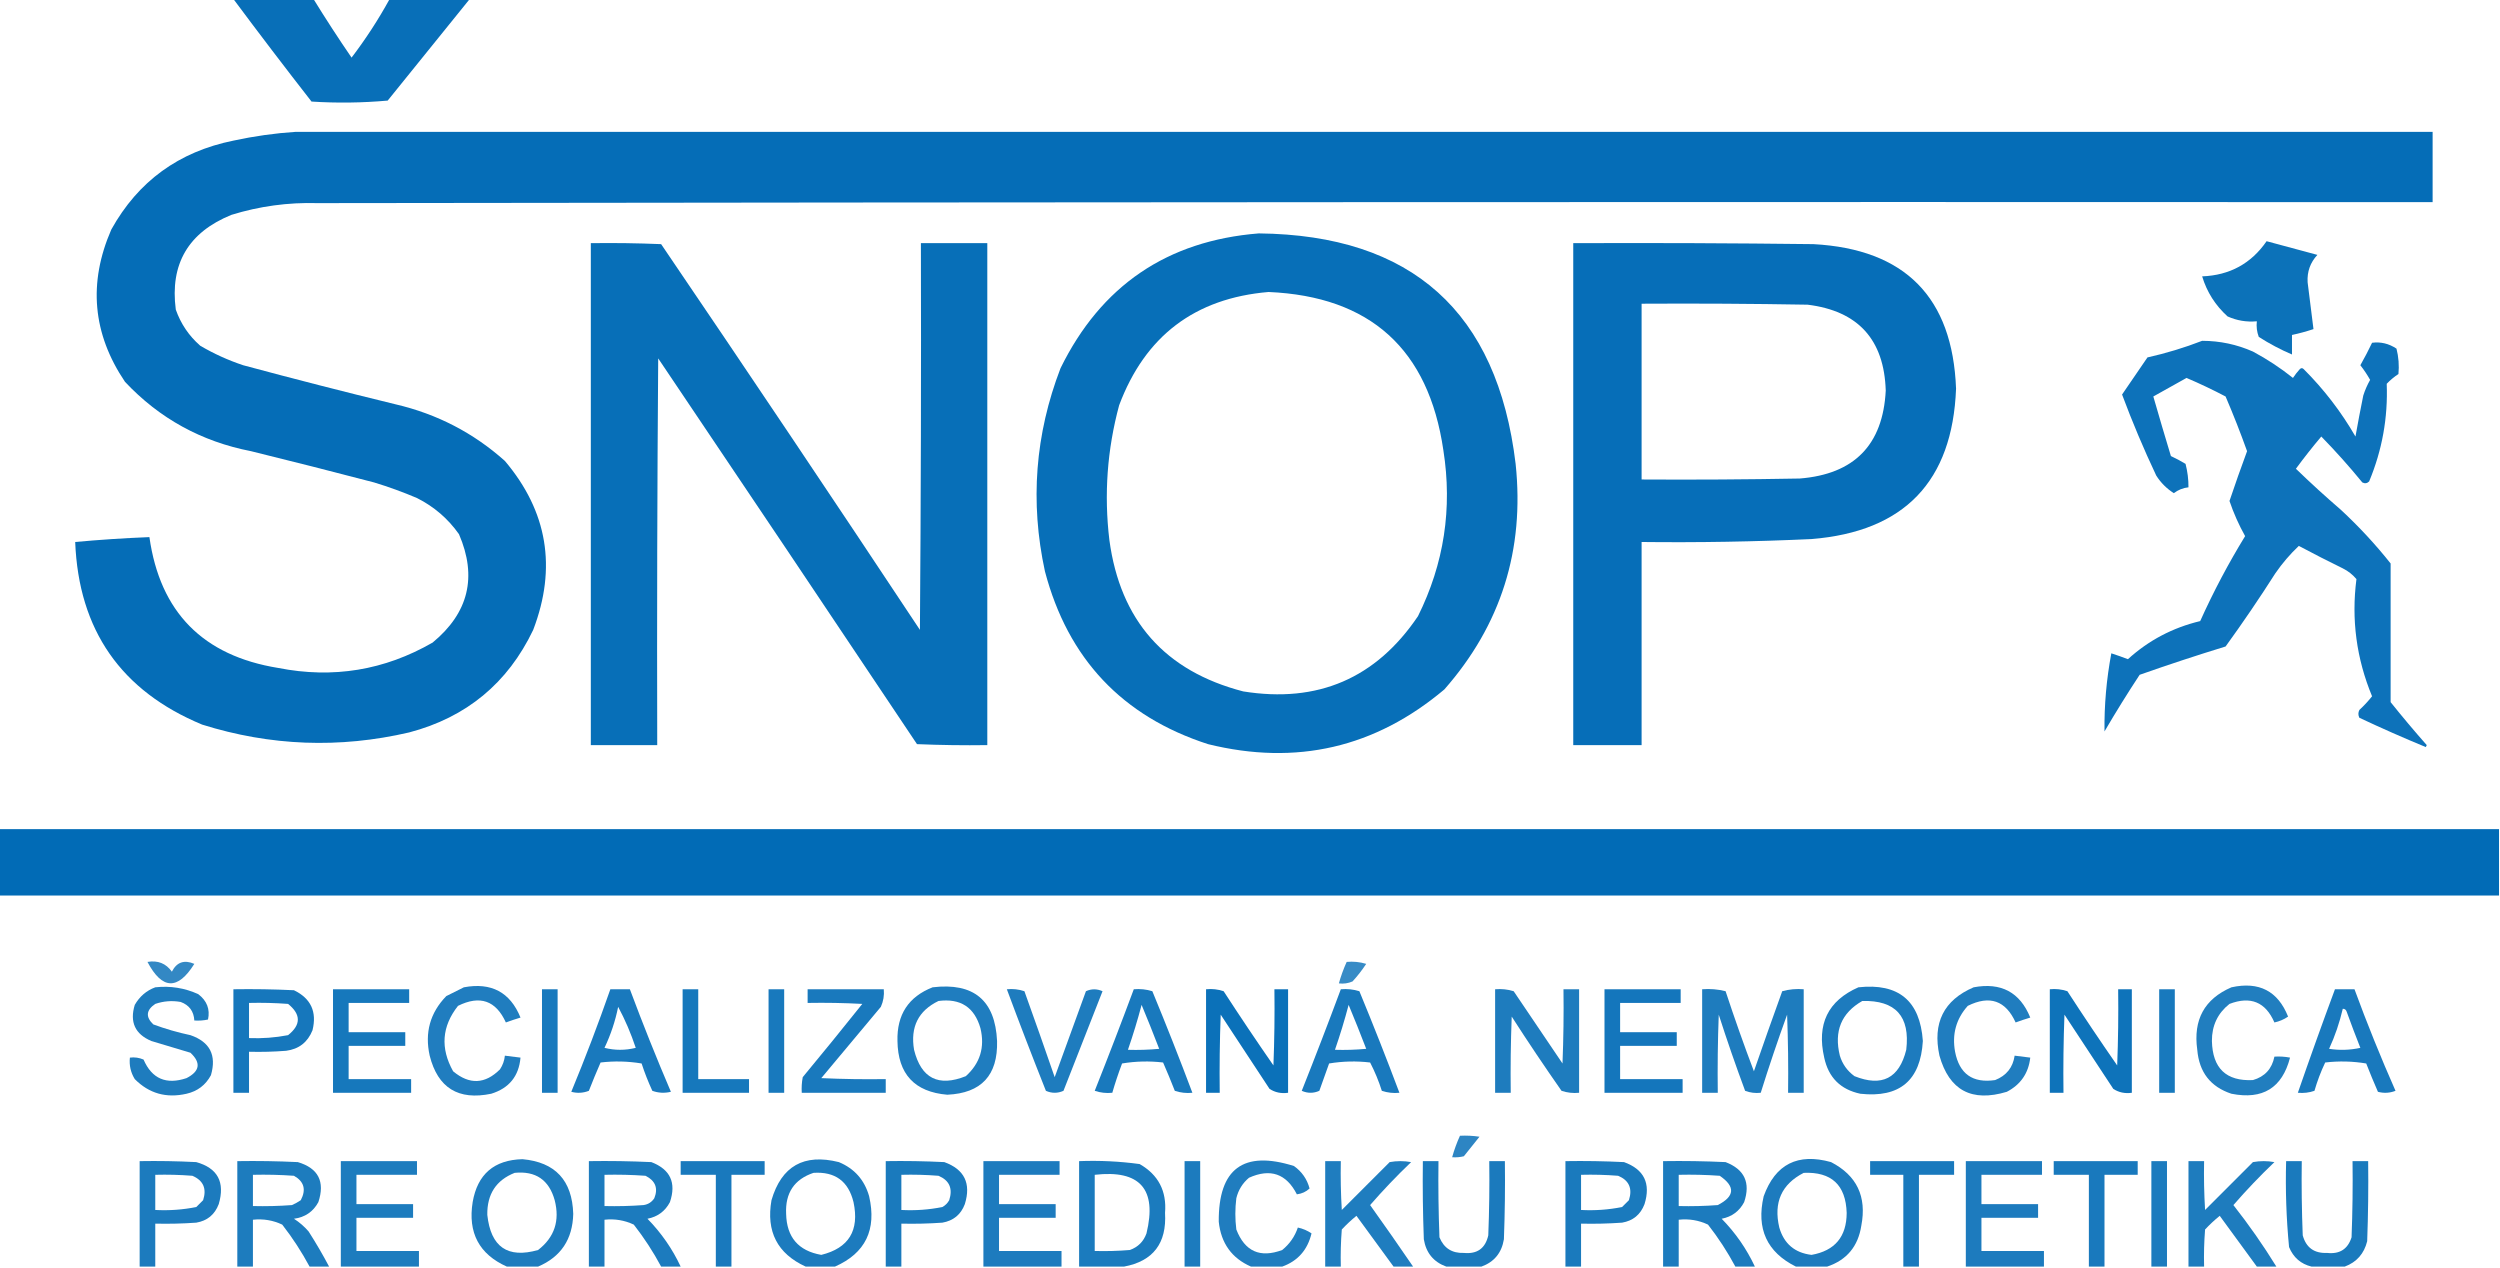 <?xml version="1.0" encoding="UTF-8"?>
<!DOCTYPE svg PUBLIC "-//W3C//DTD SVG 1.1//EN" "http://www.w3.org/Graphics/SVG/1.1/DTD/svg11.dtd">
<svg xmlns="http://www.w3.org/2000/svg" version="1.1" width="1280px" height="649px" style="shape-rendering:geometricPrecision; text-rendering:geometricPrecision; image-rendering:optimizeQuality; fill-rule:evenodd; clip-rule:evenodd" xmlns:xlink="http://www.w3.org/1999/xlink">
<g><path style="opacity:0.968" fill="#006bb6" d="M 119.5,-0.5 C 133.167,-0.5 146.833,-0.5 160.5,-0.5C 166.73,9.614 173.23,19.614 180,29.5C 187.268,19.955 193.768,9.955 199.5,-0.5C 213.167,-0.5 226.833,-0.5 240.5,-0.5C 226.508,16.803 212.508,34.136 198.5,51.5C 185.513,52.666 172.513,52.833 159.5,52C 145.951,34.624 132.617,17.124 119.5,-0.5 Z"/></g>
<g><path style="opacity:0.977" fill="#006bb6" d="M 151.5,67.5 C 516.167,67.5 880.833,67.5 1245.5,67.5C 1245.5,79.5 1245.5,91.5 1245.5,103.5C 884.5,103.333 523.5,103.5 162.5,104C 147.484,103.574 132.817,105.574 118.5,110C 96.444,118.963 86.944,135.13 90,158.5C 92.546,165.756 96.712,171.923 102.5,177C 109.462,181.101 116.796,184.434 124.5,187C 150.415,193.979 176.415,200.645 202.5,207C 223.733,211.948 242.4,221.615 258.5,236C 280.336,261.826 285.169,290.659 273,322.5C 259.975,349.773 238.809,367.273 209.5,375C 173.809,383.303 138.476,381.97 103.5,371C 61.947,353.746 40.28,322.58 38.5,277.5C 51.166,276.333 63.833,275.5 76.5,275C 81.934,313.435 103.934,335.769 142.5,342C 170.527,347.521 196.86,343.188 221.5,329C 239.921,313.816 244.421,295.316 235,273.5C 229.383,265.551 222.216,259.384 213.5,255C 206.32,251.94 198.986,249.273 191.5,247C 170.543,241.511 149.543,236.177 128.5,231C 103.07,226.04 81.57,214.207 64,195.5C 47.399,170.884 45.066,144.884 57,117.5C 70.697,92.839 91.53,77.673 119.5,72C 130.205,69.685 140.872,68.185 151.5,67.5 Z"/></g>
<g><path style="opacity:0.972" fill="#006bb6" d="M 644.5,119.5 C 722.837,120.335 766.67,159.669 776,237.5C 780.65,281.54 768.484,320.04 739.5,353C 704.082,382.822 663.749,392.155 618.5,381C 574.642,366.804 546.809,337.304 535,292.5C 527.316,257.026 529.983,222.36 543,188.5C 563.744,146.257 597.577,123.257 644.5,119.5 Z M 649.5,149.5 C 701.594,151.755 731.427,178.755 739,230.5C 743.694,260.276 739.361,288.609 726,315.5C 704.51,347.32 674.677,360.153 636.5,354C 596.404,343.564 573.571,317.73 568,276.5C 565.211,253.179 566.878,230.179 573,207.5C 586.302,172.026 611.802,152.693 649.5,149.5 Z"/></g>
<g><path style="opacity:0.95" fill="#006bb6" d="M 1160.5,123.5 C 1169.15,125.828 1177.82,128.162 1186.5,130.5C 1182.86,134.426 1181.19,139.093 1181.5,144.5C 1182.5,152.51 1183.5,160.51 1184.5,168.5C 1180.9,169.699 1177.23,170.699 1173.5,171.5C 1173.5,174.833 1173.5,178.167 1173.5,181.5C 1167.64,179.006 1161.98,176.006 1156.5,172.5C 1155.52,169.914 1155.19,167.247 1155.5,164.5C 1150.26,164.977 1145.26,164.144 1140.5,162C 1134.25,156.333 1129.92,149.5 1127.5,141.5C 1141.59,140.957 1152.59,134.957 1160.5,123.5 Z"/></g>
<g><path style="opacity:0.969" fill="#006bb6" d="M 302.5,124.5 C 314.505,124.333 326.505,124.5 338.5,125C 383.038,190.575 427.205,256.408 471,322.5C 471.5,256.501 471.667,190.501 471.5,124.5C 482.833,124.5 494.167,124.5 505.5,124.5C 505.5,210.167 505.5,295.833 505.5,381.5C 493.495,381.667 481.495,381.5 469.5,381C 425.457,315.08 381.291,249.247 337,183.5C 336.5,249.499 336.333,315.499 336.5,381.5C 325.167,381.5 313.833,381.5 302.5,381.5C 302.5,295.833 302.5,210.167 302.5,124.5 Z"/></g>
<g><path style="opacity:0.975" fill="#006bb6" d="M 805.5,124.5 C 846.501,124.333 887.501,124.5 928.5,125C 975.387,127.553 999.72,152.22 1001.5,199C 999.661,246.507 974.994,272.174 927.5,276C 898.518,277.338 869.518,277.838 840.5,277.5C 840.5,312.167 840.5,346.833 840.5,381.5C 828.833,381.5 817.167,381.5 805.5,381.5C 805.5,295.833 805.5,210.167 805.5,124.5 Z M 840.5,155.5 C 868.835,155.333 897.169,155.5 925.5,156C 951.36,159.197 964.694,173.863 965.5,200C 964.07,227.765 949.403,242.765 921.5,245C 894.502,245.5 867.502,245.667 840.5,245.5C 840.5,215.5 840.5,185.5 840.5,155.5 Z"/></g>
<g><path style="opacity:0.949" fill="#006bb6" d="M 1127.5,174.5 C 1136.56,174.509 1145.22,176.343 1153.5,180C 1160.76,183.879 1167.59,188.379 1174,193.5C 1175.05,191.91 1176.21,190.41 1177.5,189C 1178.17,188.333 1178.83,188.333 1179.5,189C 1189.87,199.36 1198.7,210.86 1206,223.5C 1207.24,216.484 1208.57,209.484 1210,202.5C 1210.89,199.716 1212.06,197.05 1213.5,194.5C 1212.03,191.864 1210.36,189.364 1208.5,187C 1210.63,183.245 1212.63,179.412 1214.5,175.5C 1218.92,174.908 1223.09,175.908 1227,178.5C 1228.09,182.797 1228.42,187.131 1228,191.5C 1225.82,192.928 1223.82,194.595 1222,196.5C 1222.67,213.828 1219.67,230.494 1213,246.5C 1211.95,247.517 1210.78,247.684 1209.5,247C 1202.84,238.843 1195.84,231.01 1188.5,223.5C 1184.01,228.832 1179.67,234.332 1175.5,240C 1182.98,247.233 1190.64,254.233 1198.5,261C 1207.74,269.565 1216.24,278.732 1224,288.5C 1223.98,312.166 1223.98,335.833 1224,359.5C 1229.98,366.98 1236.15,374.313 1242.5,381.5C 1242.33,381.833 1242.17,382.167 1242,382.5C 1230.55,377.775 1219.22,372.775 1208,367.5C 1207.33,366.167 1207.33,364.833 1208,363.5C 1210.38,361.291 1212.55,358.958 1214.5,356.5C 1206.5,337.18 1203.83,317.18 1206.5,296.5C 1204.57,294.196 1202.24,292.362 1199.5,291C 1191.91,287.287 1184.41,283.453 1177,279.5C 1172.55,283.695 1168.55,288.362 1165,293.5C 1156.87,306.26 1148.37,318.76 1139.5,331C 1124.73,335.533 1110.07,340.366 1095.5,345.5C 1089.25,354.999 1083.25,364.666 1077.5,374.5C 1077.34,361.105 1078.51,347.772 1081,334.5C 1083.83,335.42 1086.67,336.42 1089.5,337.5C 1100.11,327.858 1112.45,321.358 1126.5,318C 1133.26,302.978 1140.93,288.478 1149.5,274.5C 1146.28,268.731 1143.61,262.731 1141.5,256.5C 1144.38,247.923 1147.38,239.423 1150.5,231C 1147.13,221.579 1143.46,212.246 1139.5,203C 1132.95,199.558 1126.28,196.391 1119.5,193.5C 1113.87,196.65 1108.2,199.817 1102.5,203C 1105.42,213.172 1108.42,223.339 1111.5,233.5C 1114.08,234.706 1116.58,236.039 1119,237.5C 1120.02,241.44 1120.52,245.44 1120.5,249.5C 1117.74,249.798 1115.24,250.798 1113,252.5C 1109.33,250.167 1106.33,247.167 1104,243.5C 1097.58,229.911 1091.75,216.078 1086.5,202C 1090.82,195.677 1095.15,189.344 1099.5,183C 1109.16,180.832 1118.49,177.999 1127.5,174.5 Z"/></g>
<g><path style="opacity:0.993" fill="#006bb6" d="M -0.5,424.5 C 426.167,424.5 852.833,424.5 1279.5,424.5C 1279.5,435.833 1279.5,447.167 1279.5,458.5C 852.833,458.5 426.167,458.5 -0.5,458.5C -0.5,447.167 -0.5,435.833 -0.5,424.5 Z"/></g>
<g><path style="opacity:0.798" fill="#006bb6" d="M 75.5,492.5 C 80.811,491.591 84.978,493.258 88,497.5C 90.481,492.611 94.314,491.278 99.5,493.5C 91.025,507.078 83.025,506.745 75.5,492.5 Z"/></g>
<g><path style="opacity:0.785" fill="#006bb6" d="M 689.5,492.5 C 692.898,492.18 696.232,492.513 699.5,493.5C 697.408,496.681 695.075,499.681 692.5,502.5C 690.257,503.474 687.924,503.808 685.5,503.5C 686.548,499.736 687.881,496.069 689.5,492.5 Z"/></g>
<g><path style="opacity:0.881" fill="#006bb6" d="M 79.5,505.5 C 87.206,504.665 94.539,505.831 101.5,509C 105.963,512.404 107.63,516.737 106.5,522C 104.19,522.497 101.857,522.663 99.5,522.5C 99.225,517.772 96.892,514.606 92.5,513C 88.075,512.209 83.741,512.543 79.5,514C 74.804,517.181 74.471,520.681 78.5,524.5C 84.692,526.798 91.026,528.632 97.5,530C 107.47,533.439 110.97,540.272 108,550.5C 105.28,555.551 101.113,558.718 95.5,560C 85.166,562.378 76.332,559.878 69,552.5C 66.922,549.13 66.089,545.463 66.5,541.5C 68.924,541.192 71.257,541.526 73.5,542.5C 77.76,552.321 85.093,555.488 95.5,552C 102.352,548.481 103.019,544.148 97.5,539C 90.845,537.002 84.178,535.002 77.5,533C 69.154,529.471 66.321,523.304 69,514.5C 71.489,510.168 74.989,507.168 79.5,505.5 Z"/></g>
<g><path style="opacity:0.875" fill="#006bb6" d="M 237.5,505.5 C 251.562,502.859 261.228,508.026 266.5,521C 263.947,521.761 261.447,522.594 259,523.5C 253.888,512.257 245.721,509.424 234.5,515C 226.213,525.504 225.38,536.67 232,548.5C 240.356,555.458 248.356,555.125 256,547.5C 257.411,545.35 258.245,543.016 258.5,540.5C 261.167,540.833 263.833,541.167 266.5,541.5C 265.66,551.002 260.66,557.168 251.5,560C 234.652,563.502 224.152,557.002 220,540.5C 217.38,528.706 220.214,518.539 228.5,510C 231.592,508.454 234.592,506.954 237.5,505.5 Z"/></g>
<g><path style="opacity:0.878" fill="#006bb6" d="M 477.5,505.5 C 498.53,502.978 509.53,512.145 510.5,533C 510.951,550.547 502.451,559.713 485,560.5C 468.246,559.076 459.746,549.91 459.5,533C 459.151,519.5 465.151,510.333 477.5,505.5 Z M 480.5,512.5 C 491.773,511.044 498.939,515.71 502,526.5C 504.315,536.216 501.815,544.382 494.5,551C 480.457,556.61 471.624,552.11 468,537.5C 466.029,525.825 470.196,517.491 480.5,512.5 Z"/></g>
<g><path style="opacity:0.883" fill="#006bb6" d="M 951.5,505.5 C 972.079,503.25 983.079,512.417 984.5,533C 983.306,553.193 972.639,562.193 952.5,560C 942.342,557.842 936.176,551.676 934,541.5C 930.069,524.367 935.902,512.367 951.5,505.5 Z M 953.5,512.5 C 970.544,512.05 978.044,520.384 976,537.5C 972.376,552.11 963.543,556.61 949.5,551C 945.806,548.313 943.306,544.813 942,540.5C 938.926,527.973 942.759,518.64 953.5,512.5 Z"/></g>
<g><path style="opacity:0.875" fill="#006bb6" d="M 1010.5,505.5 C 1024.56,502.859 1034.23,508.026 1039.5,521C 1036.95,521.761 1034.45,522.594 1032,523.5C 1026.89,512.257 1018.72,509.424 1007.5,515C 1001.53,521.692 999.367,529.526 1001,538.5C 1003.19,549.849 1010.02,554.682 1021.5,553C 1027.27,550.737 1030.6,546.57 1031.5,540.5C 1034.17,540.833 1036.83,541.167 1039.5,541.5C 1038.6,549.465 1034.6,555.298 1027.5,559C 1009.51,564.429 998.013,558.262 993,540.5C 989.374,523.75 995.207,512.083 1010.5,505.5 Z"/></g>
<g><path style="opacity:0.869" fill="#006bb6" d="M 1142.5,505.5 C 1156.61,502.398 1166.28,507.398 1171.5,520.5C 1169.39,521.949 1167.06,522.949 1164.5,523.5C 1159.97,513.039 1152.3,509.872 1141.5,514C 1135.45,518.791 1132.45,525.124 1132.5,533C 1132.82,546.997 1139.82,553.663 1153.5,553C 1159.57,551.257 1163.24,547.257 1164.5,541C 1167.16,540.825 1169.82,540.992 1172.5,541.5C 1168.49,557.017 1158.49,563.184 1142.5,560C 1131.79,556.474 1125.96,548.974 1125,537.5C 1122.84,522.14 1128.67,511.474 1142.5,505.5 Z"/></g>
<g><path style="opacity:0.912" fill="#006bb6" d="M 119.5,506.5 C 129.839,506.334 140.172,506.5 150.5,507C 159.177,511.19 162.343,518.024 160,527.5C 157.525,533.646 153.025,537.146 146.5,538C 140.175,538.5 133.842,538.666 127.5,538.5C 127.5,545.5 127.5,552.5 127.5,559.5C 124.833,559.5 122.167,559.5 119.5,559.5C 119.5,541.833 119.5,524.167 119.5,506.5 Z M 127.5,513.5 C 134.175,513.334 140.842,513.5 147.5,514C 154.152,519.381 154.152,524.715 147.5,530C 140.897,531.274 134.23,531.774 127.5,531.5C 127.5,525.5 127.5,519.5 127.5,513.5 Z"/></g>
<g><path style="opacity:0.914" fill="#006bb6" d="M 170.5,506.5 C 183.5,506.5 196.5,506.5 209.5,506.5C 209.5,508.833 209.5,511.167 209.5,513.5C 199.167,513.5 188.833,513.5 178.5,513.5C 178.5,518.5 178.5,523.5 178.5,528.5C 188.167,528.5 197.833,528.5 207.5,528.5C 207.5,530.833 207.5,533.167 207.5,535.5C 197.833,535.5 188.167,535.5 178.5,535.5C 178.5,541.167 178.5,546.833 178.5,552.5C 189.167,552.5 199.833,552.5 210.5,552.5C 210.5,554.833 210.5,557.167 210.5,559.5C 197.167,559.5 183.833,559.5 170.5,559.5C 170.5,541.833 170.5,524.167 170.5,506.5 Z"/></g>
<g><path style="opacity:0.906" fill="#006bb6" d="M 277.5,506.5 C 280.167,506.5 282.833,506.5 285.5,506.5C 285.5,524.167 285.5,541.833 285.5,559.5C 282.833,559.5 280.167,559.5 277.5,559.5C 277.5,541.833 277.5,524.167 277.5,506.5 Z"/></g>
<g><path style="opacity:0.902" fill="#006bb6" d="M 312.5,506.5 C 315.833,506.5 319.167,506.5 322.5,506.5C 329.075,524.152 336.075,541.652 343.5,559C 340.24,559.784 337.073,559.617 334,558.5C 331.89,553.945 330.056,549.278 328.5,544.5C 321.524,543.336 314.524,543.169 307.5,544C 305.407,548.776 303.407,553.609 301.5,558.5C 298.554,559.655 295.554,559.821 292.5,559C 299.663,541.676 306.33,524.176 312.5,506.5 Z M 316.5,515.5 C 320.051,522.119 323.051,529.119 325.5,536.5C 320.167,537.833 314.833,537.833 309.5,536.5C 312.704,529.766 315.037,522.766 316.5,515.5 Z"/></g>
<g><path style="opacity:0.913" fill="#006bb6" d="M 349.5,506.5 C 352.167,506.5 354.833,506.5 357.5,506.5C 357.5,521.833 357.5,537.167 357.5,552.5C 366.167,552.5 374.833,552.5 383.5,552.5C 383.5,554.833 383.5,557.167 383.5,559.5C 372.167,559.5 360.833,559.5 349.5,559.5C 349.5,541.833 349.5,524.167 349.5,506.5 Z"/></g>
<g><path style="opacity:0.906" fill="#006bb6" d="M 393.5,506.5 C 396.167,506.5 398.833,506.5 401.5,506.5C 401.5,524.167 401.5,541.833 401.5,559.5C 398.833,559.5 396.167,559.5 393.5,559.5C 393.5,541.833 393.5,524.167 393.5,506.5 Z"/></g>
<g><path style="opacity:0.901" fill="#006bb6" d="M 413.5,506.5 C 426.5,506.5 439.5,506.5 452.5,506.5C 452.789,509.649 452.289,512.649 451,515.5C 440.833,527.667 430.667,539.833 420.5,552C 431.495,552.5 442.495,552.667 453.5,552.5C 453.5,554.833 453.5,557.167 453.5,559.5C 439.167,559.5 424.833,559.5 410.5,559.5C 410.336,556.813 410.503,554.146 411,551.5C 421.286,539.092 431.453,526.592 441.5,514C 432.173,513.5 422.839,513.334 413.5,513.5C 413.5,511.167 413.5,508.833 413.5,506.5 Z"/></g>
<g><path style="opacity:0.88" fill="#006bb6" d="M 515.5,506.5 C 518.572,506.183 521.572,506.516 524.5,507.5C 529.765,522.129 534.932,536.796 540,551.5C 545.333,536.833 550.667,522.167 556,507.5C 558.795,506.217 561.628,506.217 564.5,507.5C 557.833,524.5 551.167,541.5 544.5,558.5C 541.5,559.833 538.5,559.833 535.5,558.5C 528.63,541.221 521.964,523.888 515.5,506.5 Z"/></g>
<g><path style="opacity:0.902" fill="#006bb6" d="M 580.5,506.5 C 583.777,506.216 586.943,506.549 590,507.5C 597.13,524.753 603.963,542.086 610.5,559.5C 607.428,559.817 604.428,559.484 601.5,558.5C 599.593,553.609 597.593,548.776 595.5,544C 588.476,543.169 581.476,543.336 574.5,544.5C 572.624,549.461 570.957,554.461 569.5,559.5C 566.428,559.817 563.428,559.484 560.5,558.5C 567.37,541.221 574.036,523.888 580.5,506.5 Z M 584.5,514.5 C 587.576,521.877 590.576,529.377 593.5,537C 588.177,537.499 582.844,537.666 577.5,537.5C 580.125,529.919 582.458,522.252 584.5,514.5 Z"/></g>
<g><path style="opacity:0.956" fill="#006bb6" d="M 617.5,506.5 C 620.572,506.183 623.572,506.516 626.5,507.5C 634.804,520.303 643.304,532.97 652,545.5C 652.5,532.504 652.667,519.504 652.5,506.5C 654.833,506.5 657.167,506.5 659.5,506.5C 659.5,524.167 659.5,541.833 659.5,559.5C 655.993,560.006 652.826,559.34 650,557.5C 641.667,544.833 633.333,532.167 625,519.5C 624.5,532.829 624.333,546.163 624.5,559.5C 622.167,559.5 619.833,559.5 617.5,559.5C 617.5,541.833 617.5,524.167 617.5,506.5 Z"/></g>
<g><path style="opacity:0.902" fill="#006bb6" d="M 686.5,506.5 C 689.777,506.216 692.943,506.549 696,507.5C 703.13,524.753 709.963,542.086 716.5,559.5C 713.428,559.817 710.428,559.484 707.5,558.5C 705.905,553.48 703.905,548.647 701.5,544C 694.476,543.169 687.476,543.336 680.5,544.5C 678.833,549.167 677.167,553.833 675.5,558.5C 672.5,559.833 669.5,559.833 666.5,558.5C 673.37,541.221 680.036,523.888 686.5,506.5 Z M 690.5,514.5 C 693.576,521.877 696.576,529.377 699.5,537C 694.177,537.499 688.844,537.666 683.5,537.5C 686.125,529.919 688.458,522.252 690.5,514.5 Z"/></g>
<g><path style="opacity:0.881" fill="#006bb6" d="M 765.5,506.5 C 768.777,506.216 771.943,506.549 775,507.5C 783.333,519.833 791.667,532.167 800,544.5C 800.5,531.838 800.667,519.171 800.5,506.5C 803.167,506.5 805.833,506.5 808.5,506.5C 808.5,524.167 808.5,541.833 808.5,559.5C 805.428,559.817 802.428,559.484 799.5,558.5C 790.752,546.006 782.252,533.339 774,520.5C 773.5,533.496 773.333,546.496 773.5,559.5C 770.833,559.5 768.167,559.5 765.5,559.5C 765.5,541.833 765.5,524.167 765.5,506.5 Z"/></g>
<g><path style="opacity:0.921" fill="#006bb6" d="M 821.5,506.5 C 834.5,506.5 847.5,506.5 860.5,506.5C 860.5,508.833 860.5,511.167 860.5,513.5C 850.167,513.5 839.833,513.5 829.5,513.5C 829.5,518.5 829.5,523.5 829.5,528.5C 839.167,528.5 848.833,528.5 858.5,528.5C 858.5,530.833 858.5,533.167 858.5,535.5C 848.833,535.5 839.167,535.5 829.5,535.5C 829.5,541.167 829.5,546.833 829.5,552.5C 840.167,552.5 850.833,552.5 861.5,552.5C 861.5,554.833 861.5,557.167 861.5,559.5C 848.167,559.5 834.833,559.5 821.5,559.5C 821.5,541.833 821.5,524.167 821.5,506.5 Z"/></g>
<g><path style="opacity:0.88" fill="#006bb6" d="M 871.5,506.5 C 875.555,506.176 879.555,506.509 883.5,507.5C 888.048,521.313 892.881,534.98 898,548.5C 902.735,534.796 907.568,521.129 912.5,507.5C 916.107,506.511 919.774,506.177 923.5,506.5C 923.5,524.167 923.5,541.833 923.5,559.5C 920.833,559.5 918.167,559.5 915.5,559.5C 915.667,546.163 915.5,532.829 915,519.5C 910.192,532.757 905.692,546.09 901.5,559.5C 898.753,559.813 896.086,559.48 893.5,558.5C 888.704,545.612 884.204,532.612 880,519.5C 879.5,532.829 879.333,546.163 879.5,559.5C 876.833,559.5 874.167,559.5 871.5,559.5C 871.5,541.833 871.5,524.167 871.5,506.5 Z"/></g>
<g><path style="opacity:0.944" fill="#006bb6" d="M 1049.5,506.5 C 1052.57,506.183 1055.57,506.516 1058.5,507.5C 1066.8,520.303 1075.3,532.97 1084,545.5C 1084.5,532.504 1084.67,519.504 1084.5,506.5C 1086.83,506.5 1089.17,506.5 1091.5,506.5C 1091.5,524.167 1091.5,541.833 1091.5,559.5C 1087.99,560.006 1084.83,559.34 1082,557.5C 1073.67,544.833 1065.33,532.167 1057,519.5C 1056.5,532.829 1056.33,546.163 1056.5,559.5C 1054.17,559.5 1051.83,559.5 1049.5,559.5C 1049.5,541.833 1049.5,524.167 1049.5,506.5 Z"/></g>
<g><path style="opacity:0.906" fill="#006bb6" d="M 1105.5,506.5 C 1108.17,506.5 1110.83,506.5 1113.5,506.5C 1113.5,524.167 1113.5,541.833 1113.5,559.5C 1110.83,559.5 1108.17,559.5 1105.5,559.5C 1105.5,541.833 1105.5,524.167 1105.5,506.5 Z"/></g>
<g><path style="opacity:0.9" fill="#006bb6" d="M 1195.5,506.5 C 1198.83,506.5 1202.17,506.5 1205.5,506.5C 1211.93,524.028 1218.93,541.361 1226.5,558.5C 1223.55,559.655 1220.55,559.821 1217.5,559C 1215.41,554.224 1213.41,549.391 1211.5,544.5C 1204.52,543.336 1197.52,543.169 1190.5,544C 1188.28,548.661 1186.45,553.494 1185,558.5C 1182.28,559.444 1179.45,559.777 1176.5,559.5C 1182.64,541.757 1188.97,524.091 1195.5,506.5 Z M 1199.5,516.5 C 1200.5,516.47 1201.16,516.97 1201.5,518C 1203.74,524.206 1206.07,530.372 1208.5,536.5C 1203.2,537.663 1197.86,537.829 1192.5,537C 1195.53,530.409 1197.86,523.576 1199.5,516.5 Z"/></g>
<g><path style="opacity:0.822" fill="#006bb6" d="M 747.5,581.5 C 750.85,581.335 754.183,581.502 757.5,582C 754.833,585.333 752.167,588.667 749.5,592C 747.527,592.495 745.527,592.662 743.5,592.5C 744.548,588.736 745.881,585.069 747.5,581.5 Z"/></g>
<g><path style="opacity:0.879" fill="#006bb6" d="M 275.5,648.5 C 270.167,648.5 264.833,648.5 259.5,648.5C 245.327,642.163 239.493,631.163 242,615.5C 244.459,601.21 252.959,593.877 267.5,593.5C 284.306,595.029 292.972,604.362 293.5,621.5C 293.179,634.522 287.179,643.522 275.5,648.5 Z M 263.5,600.5 C 274.262,599.431 281.096,604.097 284,614.5C 286.713,625.029 283.879,633.529 275.5,640C 259.911,644.45 251.245,638.45 249.5,622C 249.346,611.428 254.013,604.261 263.5,600.5 Z"/></g>
<g><path style="opacity:0.889" fill="#006bb6" d="M 427.5,648.5 C 422.5,648.5 417.5,648.5 412.5,648.5C 398.016,641.871 392.183,630.538 395,614.5C 400.114,597.02 411.614,590.52 429.5,595C 437.465,598.302 442.632,604.135 445,612.5C 448.931,629.633 443.098,641.633 427.5,648.5 Z M 416.5,600.5 C 427.548,599.771 434.381,604.771 437,615.5C 440.088,630.022 434.588,639.022 420.5,642.5C 408.774,640.439 402.774,633.439 402.5,621.5C 401.984,610.824 406.651,603.824 416.5,600.5 Z"/></g>
<g><path style="opacity:0.874" fill="#006bb6" d="M 656.5,648.5 C 651.167,648.5 645.833,648.5 640.5,648.5C 630.647,644.185 625.147,636.518 624,625.5C 623.81,598.353 636.643,588.853 662.5,597C 666.561,599.889 669.227,603.722 670.5,608.5C 668.744,610.165 666.577,611.165 664,611.5C 658.598,600.921 650.432,598.088 639.5,603C 636.193,605.778 634.026,609.278 633,613.5C 632.333,618.833 632.333,624.167 633,629.5C 637.34,640.727 645.174,644.227 656.5,640C 660.288,636.918 662.954,633.084 664.5,628.5C 667.056,629.051 669.389,630.051 671.5,631.5C 669.466,639.971 664.466,645.638 656.5,648.5 Z"/></g>
<g><path style="opacity:0.884" fill="#006bb6" d="M 935.5,648.5 C 930.167,648.5 924.833,648.5 919.5,648.5C 904.646,641.11 899.146,629.11 903,612.5C 908.948,596.056 920.448,590.223 937.5,595C 950.68,601.819 955.847,612.653 953,627.5C 951.364,638.161 945.53,645.161 935.5,648.5 Z M 923.5,600.5 C 937.713,599.878 945.046,606.711 945.5,621C 945.459,633.205 939.459,640.371 927.5,642.5C 918.902,641.455 913.402,636.788 911,628.5C 907.981,615.654 912.148,606.321 923.5,600.5 Z"/></g>
<g><path style="opacity:0.888" fill="#006bb6" d="M 79.5,648.5 C 76.833,648.5 74.167,648.5 71.5,648.5C 71.5,630.5 71.5,612.5 71.5,594.5C 81.172,594.334 90.839,594.5 100.5,595C 111.466,598.088 115.3,605.255 112,616.5C 109.96,621.876 106.127,625.043 100.5,626C 93.508,626.5 86.508,626.666 79.5,626.5C 79.5,633.833 79.5,641.167 79.5,648.5 Z M 79.5,601.5 C 85.842,601.334 92.175,601.5 98.5,602C 104.092,604.402 105.925,608.569 104,614.5C 102.833,615.667 101.667,616.833 100.5,618C 93.589,619.384 86.589,619.884 79.5,619.5C 79.5,613.5 79.5,607.5 79.5,601.5 Z"/></g>
<g><path style="opacity:0.885" fill="#006bb6" d="M 168.5,648.5 C 165.167,648.5 161.833,648.5 158.5,648.5C 154.45,640.946 149.783,633.78 144.5,627C 139.777,624.765 134.777,623.931 129.5,624.5C 129.5,632.5 129.5,640.5 129.5,648.5C 126.833,648.5 124.167,648.5 121.5,648.5C 121.5,630.5 121.5,612.5 121.5,594.5C 131.839,594.334 142.172,594.5 152.5,595C 162.982,598.128 166.482,604.961 163,615.5C 160.303,620.436 156.136,623.27 150.5,624C 153.295,625.793 155.795,627.96 158,630.5C 161.776,636.391 165.276,642.391 168.5,648.5 Z M 129.5,601.5 C 136.508,601.334 143.508,601.5 150.5,602C 155.689,604.913 156.856,609.08 154,614.5C 152.581,615.46 151.081,616.293 149.5,617C 142.842,617.5 136.175,617.666 129.5,617.5C 129.5,612.167 129.5,606.833 129.5,601.5 Z"/></g>
<g><path style="opacity:0.886" fill="#006bb6" d="M 214.5,648.5 C 201.167,648.5 187.833,648.5 174.5,648.5C 174.5,630.5 174.5,612.5 174.5,594.5C 187.5,594.5 200.5,594.5 213.5,594.5C 213.5,596.833 213.5,599.167 213.5,601.5C 203.167,601.5 192.833,601.5 182.5,601.5C 182.5,606.5 182.5,611.5 182.5,616.5C 192.167,616.5 201.833,616.5 211.5,616.5C 211.5,618.833 211.5,621.167 211.5,623.5C 201.833,623.5 192.167,623.5 182.5,623.5C 182.5,629.167 182.5,634.833 182.5,640.5C 193.167,640.5 203.833,640.5 214.5,640.5C 214.5,643.167 214.5,645.833 214.5,648.5 Z"/></g>
<g><path style="opacity:0.889" fill="#006bb6" d="M 348.5,648.5 C 345.167,648.5 341.833,648.5 338.5,648.5C 334.477,640.964 329.81,633.797 324.5,627C 319.777,624.765 314.777,623.931 309.5,624.5C 309.5,632.5 309.5,640.5 309.5,648.5C 306.833,648.5 304.167,648.5 301.5,648.5C 301.5,630.5 301.5,612.5 301.5,594.5C 312.172,594.333 322.839,594.5 333.5,595C 343.193,598.726 346.359,605.56 343,615.5C 340.545,620.149 336.712,622.983 331.5,624C 338.582,631.238 344.249,639.405 348.5,648.5 Z M 309.5,601.5 C 316.508,601.334 323.508,601.5 330.5,602C 335.565,604.537 337.065,608.37 335,613.5C 333.681,615.487 331.848,616.654 329.5,617C 322.842,617.5 316.175,617.666 309.5,617.5C 309.5,612.167 309.5,606.833 309.5,601.5 Z"/></g>
<g><path style="opacity:0.901" fill="#006bb6" d="M 374.5,648.5 C 371.833,648.5 369.167,648.5 366.5,648.5C 366.5,632.833 366.5,617.167 366.5,601.5C 360.5,601.5 354.5,601.5 348.5,601.5C 348.5,599.167 348.5,596.833 348.5,594.5C 362.833,594.5 377.167,594.5 391.5,594.5C 391.5,596.833 391.5,599.167 391.5,601.5C 385.833,601.5 380.167,601.5 374.5,601.5C 374.5,617.167 374.5,632.833 374.5,648.5 Z"/></g>
<g><path style="opacity:0.895" fill="#006bb6" d="M 461.5,648.5 C 458.833,648.5 456.167,648.5 453.5,648.5C 453.5,630.5 453.5,612.5 453.5,594.5C 463.506,594.334 473.506,594.5 483.5,595C 493.775,598.718 497.275,605.885 494,616.5C 491.985,621.847 488.151,625.014 482.5,626C 475.508,626.5 468.508,626.666 461.5,626.5C 461.5,633.833 461.5,641.167 461.5,648.5 Z M 461.5,601.5 C 467.842,601.334 474.175,601.5 480.5,602C 486.095,604.354 487.928,608.521 486,614.5C 485.167,616 484,617.167 482.5,618C 475.589,619.384 468.589,619.884 461.5,619.5C 461.5,613.5 461.5,607.5 461.5,601.5 Z"/></g>
<g><path style="opacity:0.884" fill="#006bb6" d="M 543.5,648.5 C 530.167,648.5 516.833,648.5 503.5,648.5C 503.5,630.5 503.5,612.5 503.5,594.5C 516.5,594.5 529.5,594.5 542.5,594.5C 542.5,596.833 542.5,599.167 542.5,601.5C 532.167,601.5 521.833,601.5 511.5,601.5C 511.5,606.5 511.5,611.5 511.5,616.5C 521.167,616.5 530.833,616.5 540.5,616.5C 540.5,618.833 540.5,621.167 540.5,623.5C 530.833,623.5 521.167,623.5 511.5,623.5C 511.5,629.167 511.5,634.833 511.5,640.5C 522.167,640.5 532.833,640.5 543.5,640.5C 543.5,643.167 543.5,645.833 543.5,648.5 Z"/></g>
<g><path style="opacity:0.894" fill="#006bb6" d="M 575.5,648.5 C 567.833,648.5 560.167,648.5 552.5,648.5C 552.5,630.5 552.5,612.5 552.5,594.5C 562.898,594.101 573.232,594.601 583.5,596C 593.078,601.486 597.411,609.819 596.5,621C 597.42,636.545 590.42,645.712 575.5,648.5 Z M 560.5,601.5 C 583.663,598.83 592.496,608.83 587,631.5C 585.5,635.667 582.667,638.5 578.5,640C 572.509,640.499 566.509,640.666 560.5,640.5C 560.5,627.5 560.5,614.5 560.5,601.5 Z"/></g>
<g><path style="opacity:0.89" fill="#006bb6" d="M 614.5,648.5 C 611.833,648.5 609.167,648.5 606.5,648.5C 606.5,630.5 606.5,612.5 606.5,594.5C 609.167,594.5 611.833,594.5 614.5,594.5C 614.5,612.5 614.5,630.5 614.5,648.5 Z"/></g>
<g><path style="opacity:0.876" fill="#006bb6" d="M 723.5,648.5 C 720.167,648.5 716.833,648.5 713.5,648.5C 707.164,639.825 700.831,631.158 694.5,622.5C 691.849,624.65 689.349,626.983 687,629.5C 686.5,635.825 686.334,642.158 686.5,648.5C 683.833,648.5 681.167,648.5 678.5,648.5C 678.5,630.5 678.5,612.5 678.5,594.5C 681.167,594.5 683.833,594.5 686.5,594.5C 686.334,602.84 686.5,611.173 687,619.5C 695.167,611.333 703.333,603.167 711.5,595C 715.167,594.333 718.833,594.333 722.5,595C 715.123,602.042 708.123,609.376 701.5,617C 708.97,627.454 716.304,637.954 723.5,648.5 Z"/></g>
<g><path style="opacity:0.892" fill="#006bb6" d="M 758.5,648.5 C 752.5,648.5 746.5,648.5 740.5,648.5C 733.975,646.134 730.142,641.467 729,634.5C 728.5,621.171 728.333,607.837 728.5,594.5C 731.167,594.5 733.833,594.5 736.5,594.5C 736.333,607.504 736.5,620.504 737,633.5C 739.263,639.053 743.43,641.72 749.5,641.5C 756.336,642.16 760.502,639.16 762,632.5C 762.5,619.838 762.667,607.171 762.5,594.5C 765.167,594.5 767.833,594.5 770.5,594.5C 770.667,607.837 770.5,621.171 770,634.5C 768.858,641.467 765.025,646.134 758.5,648.5 Z"/></g>
<g><path style="opacity:0.895" fill="#006bb6" d="M 809.5,648.5 C 806.833,648.5 804.167,648.5 801.5,648.5C 801.5,630.5 801.5,612.5 801.5,594.5C 811.506,594.334 821.506,594.5 831.5,595C 841.775,598.718 845.275,605.885 842,616.5C 839.96,621.876 836.127,625.043 830.5,626C 823.508,626.5 816.508,626.666 809.5,626.5C 809.5,633.833 809.5,641.167 809.5,648.5 Z M 809.5,601.5 C 815.842,601.334 822.175,601.5 828.5,602C 834.095,604.354 835.928,608.521 834,614.5C 832.833,615.667 831.667,616.833 830.5,618C 823.589,619.384 816.589,619.884 809.5,619.5C 809.5,613.5 809.5,607.5 809.5,601.5 Z"/></g>
<g><path style="opacity:0.888" fill="#006bb6" d="M 898.5,648.5 C 895.167,648.5 891.833,648.5 888.5,648.5C 884.477,640.964 879.81,633.797 874.5,627C 869.777,624.765 864.777,623.931 859.5,624.5C 859.5,632.5 859.5,640.5 859.5,648.5C 856.833,648.5 854.167,648.5 851.5,648.5C 851.5,630.5 851.5,612.5 851.5,594.5C 862.172,594.333 872.839,594.5 883.5,595C 893.193,598.726 896.359,605.56 893,615.5C 890.545,620.149 886.712,622.983 881.5,624C 888.582,631.238 894.249,639.405 898.5,648.5 Z M 859.5,601.5 C 866.508,601.334 873.508,601.5 880.5,602C 888.587,607.511 888.254,612.511 879.5,617C 872.842,617.5 866.175,617.666 859.5,617.5C 859.5,612.167 859.5,606.833 859.5,601.5 Z"/></g>
<g><path style="opacity:0.901" fill="#006bb6" d="M 982.5,648.5 C 979.833,648.5 977.167,648.5 974.5,648.5C 974.5,632.833 974.5,617.167 974.5,601.5C 968.833,601.5 963.167,601.5 957.5,601.5C 957.5,599.167 957.5,596.833 957.5,594.5C 971.833,594.5 986.167,594.5 1000.5,594.5C 1000.5,596.833 1000.5,599.167 1000.5,601.5C 994.5,601.5 988.5,601.5 982.5,601.5C 982.5,617.167 982.5,632.833 982.5,648.5 Z"/></g>
<g><path style="opacity:0.884" fill="#006bb6" d="M 1046.5,648.5 C 1033.17,648.5 1019.83,648.5 1006.5,648.5C 1006.5,630.5 1006.5,612.5 1006.5,594.5C 1019.5,594.5 1032.5,594.5 1045.5,594.5C 1045.5,596.833 1045.5,599.167 1045.5,601.5C 1035.17,601.5 1024.83,601.5 1014.5,601.5C 1014.5,606.5 1014.5,611.5 1014.5,616.5C 1024.17,616.5 1033.83,616.5 1043.5,616.5C 1043.5,618.833 1043.5,621.167 1043.5,623.5C 1033.83,623.5 1024.17,623.5 1014.5,623.5C 1014.5,629.167 1014.5,634.833 1014.5,640.5C 1025.17,640.5 1035.83,640.5 1046.5,640.5C 1046.5,643.167 1046.5,645.833 1046.5,648.5 Z"/></g>
<g><path style="opacity:0.901" fill="#006bb6" d="M 1077.5,648.5 C 1074.83,648.5 1072.17,648.5 1069.5,648.5C 1069.5,632.833 1069.5,617.167 1069.5,601.5C 1063.5,601.5 1057.5,601.5 1051.5,601.5C 1051.5,599.167 1051.5,596.833 1051.5,594.5C 1065.83,594.5 1080.17,594.5 1094.5,594.5C 1094.5,596.833 1094.5,599.167 1094.5,601.5C 1088.83,601.5 1083.17,601.5 1077.5,601.5C 1077.5,617.167 1077.5,632.833 1077.5,648.5 Z"/></g>
<g><path style="opacity:0.89" fill="#006bb6" d="M 1109.5,648.5 C 1106.83,648.5 1104.17,648.5 1101.5,648.5C 1101.5,630.5 1101.5,612.5 1101.5,594.5C 1104.17,594.5 1106.83,594.5 1109.5,594.5C 1109.5,612.5 1109.5,630.5 1109.5,648.5 Z"/></g>
<g><path style="opacity:0.879" fill="#006bb6" d="M 1165.5,648.5 C 1162.17,648.5 1158.83,648.5 1155.5,648.5C 1149.16,639.825 1142.83,631.158 1136.5,622.5C 1133.85,624.65 1131.35,626.983 1129,629.5C 1128.5,635.825 1128.33,642.158 1128.5,648.5C 1125.83,648.5 1123.17,648.5 1120.5,648.5C 1120.5,630.5 1120.5,612.5 1120.5,594.5C 1123.17,594.5 1125.83,594.5 1128.5,594.5C 1128.33,602.84 1128.5,611.173 1129,619.5C 1137.17,611.333 1145.33,603.167 1153.5,595C 1157.17,594.333 1160.83,594.333 1164.5,595C 1157.12,602.042 1150.12,609.376 1143.5,617C 1151.45,627.111 1158.79,637.611 1165.5,648.5 Z"/></g>
<g><path style="opacity:0.895" fill="#006bb6" d="M 1200.5,648.5 C 1194.83,648.5 1189.17,648.5 1183.5,648.5C 1178.03,647.162 1174.19,643.829 1172,638.5C 1170.59,623.884 1170.09,609.217 1170.5,594.5C 1173.17,594.5 1175.83,594.5 1178.5,594.5C 1178.33,607.171 1178.5,619.838 1179,632.5C 1180.72,638.786 1184.89,641.786 1191.5,641.5C 1197.91,642.21 1202.08,639.544 1204,633.5C 1204.5,620.504 1204.67,607.504 1204.5,594.5C 1207.17,594.5 1209.83,594.5 1212.5,594.5C 1212.67,608.171 1212.5,621.837 1212,635.5C 1210.41,641.917 1206.58,646.251 1200.5,648.5 Z"/></g>
</svg>
